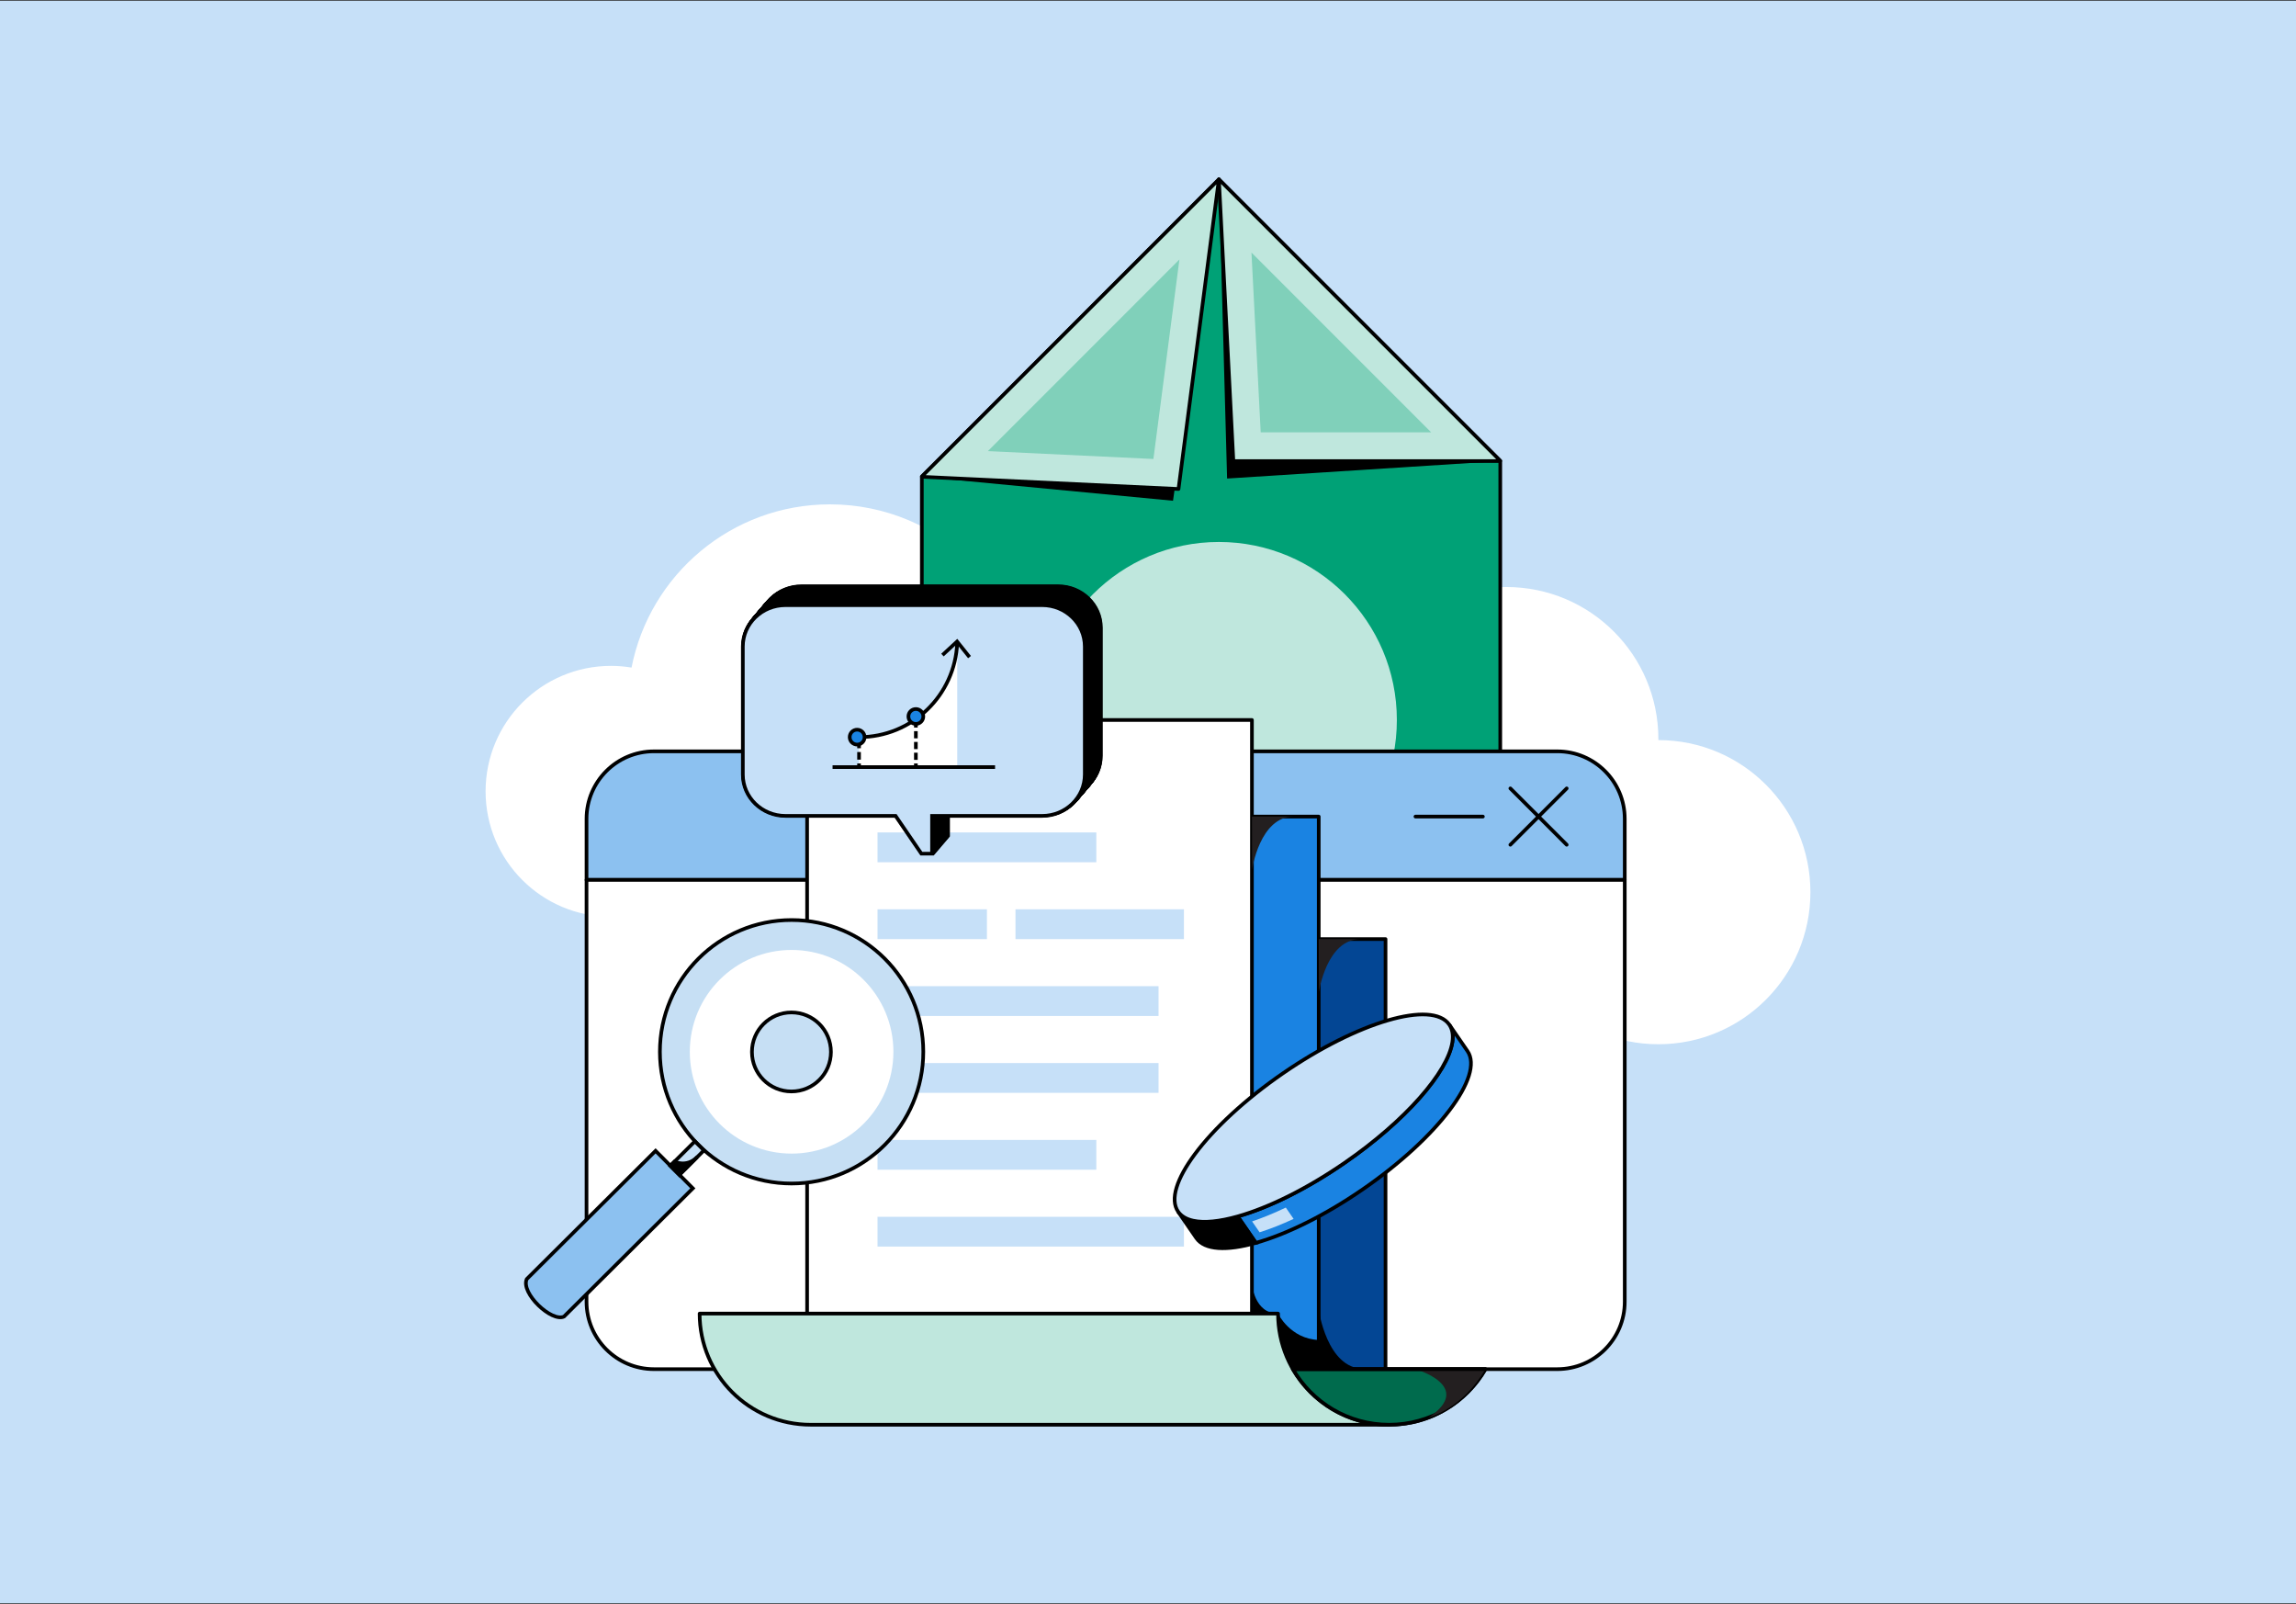 <?xml version="1.0" encoding="UTF-8"?>
<svg xmlns="http://www.w3.org/2000/svg" xmlns:xlink="http://www.w3.org/1999/xlink" version="1.1" id="Layer_1" x="0px" y="0px" viewBox="0 0 630 440" style="enable-background:new 0 0 630 440;" xml:space="preserve">
<rect x="0" y="0" width="630" height="440" fill="#333333" stroke="none"/>
<style type="text/css">
	.st0{fill:#C6E0F8;}
	.st1{fill:#FFFFFF;}
	.st2{fill:#00A176;stroke:#000000;stroke-linecap:round;stroke-linejoin:round;stroke-miterlimit:10;}
	.st3{fill:#BFE7DD;stroke:#000000;stroke-linecap:round;stroke-linejoin:round;stroke-miterlimit:10;}
	.st4{fill:#80D0BA;}
	.st5{fill:none;stroke:#000000;stroke-linecap:round;stroke-linejoin:round;stroke-miterlimit:10;}
	.st6{fill:#BFE7DD;}
	.st7{fill:#8CC1F0;stroke:#000000;stroke-linecap:round;stroke-linejoin:round;stroke-miterlimit:10;}
	.st8{fill:#FFFFFF;stroke:#000000;stroke-linecap:round;stroke-linejoin:round;stroke-miterlimit:10;}
	.st9{fill:#034694;stroke:#000000;stroke-linecap:round;stroke-linejoin:round;stroke-miterlimit:10;}
	.st10{fill:#1A83E2;stroke:#000000;stroke-linecap:round;stroke-linejoin:round;stroke-miterlimit:10;}
	.st11{fill:none;stroke:#000000;stroke-linecap:round;stroke-miterlimit:10;}
	.st12{fill:#C6DFF4;stroke:#000000;stroke-miterlimit:10;}
	.st13{fill:#8CC1F0;stroke:#000000;stroke-miterlimit:10;}
	.st14{fill:#C6E0F8;stroke:#000000;stroke-miterlimit:10;}
	.st15{stroke:#000000;stroke-miterlimit:10;}
	.st16{fill:#FFFFFF;stroke:#000000;stroke-miterlimit:10;}
	.st17{fill:#FEFEFF;stroke:#000000;stroke-miterlimit:10;}
	.st18{fill:#FDFEFF;stroke:#000000;stroke-miterlimit:10;}
	.st19{fill:#FCFDFF;stroke:#000000;stroke-miterlimit:10;}
	.st20{fill:#FBFDFE;stroke:#000000;stroke-miterlimit:10;}
	.st21{fill:#F9FCFE;stroke:#000000;stroke-miterlimit:10;}
	.st22{fill:#F8FBFE;stroke:#000000;stroke-miterlimit:10;}
	.st23{fill:#F7FBFE;stroke:#000000;stroke-miterlimit:10;}
	.st24{fill:#F6FAFE;stroke:#000000;stroke-miterlimit:10;}
	.st25{fill:#F5FAFE;stroke:#000000;stroke-miterlimit:10;}
	.st26{fill:#F4F9FE;stroke:#000000;stroke-miterlimit:10;}
	.st27{fill:#F3F8FD;stroke:#000000;stroke-miterlimit:10;}
	.st28{fill:#F2F8FD;stroke:#000000;stroke-miterlimit:10;}
	.st29{fill:#F0F7FD;stroke:#000000;stroke-miterlimit:10;}
	.st30{fill:#EFF6FD;stroke:#000000;stroke-miterlimit:10;}
	.st31{fill:#EEF6FD;stroke:#000000;stroke-miterlimit:10;}
	.st32{fill:#EDF5FD;stroke:#000000;stroke-miterlimit:10;}
	.st33{fill:#ECF5FD;stroke:#000000;stroke-miterlimit:10;}
	.st34{fill:#EBF4FD;stroke:#000000;stroke-miterlimit:10;}
	.st35{fill:#EAF3FC;stroke:#000000;stroke-miterlimit:10;}
	.st36{fill:#E9F3FC;stroke:#000000;stroke-miterlimit:10;}
	.st37{fill:#E8F2FC;stroke:#000000;stroke-miterlimit:10;}
	.st38{fill:#E6F2FC;stroke:#000000;stroke-miterlimit:10;}
	.st39{fill:#E5F1FC;stroke:#000000;stroke-miterlimit:10;}
	.st40{fill:#E4F0FC;stroke:#000000;stroke-miterlimit:10;}
	.st41{fill:#E3F0FC;stroke:#000000;stroke-miterlimit:10;}
	.st42{fill:#E2EFFB;stroke:#000000;stroke-miterlimit:10;}
	.st43{fill:#E1EFFB;stroke:#000000;stroke-miterlimit:10;}
	.st44{fill:#E0EEFB;stroke:#000000;stroke-miterlimit:10;}
	.st45{fill:#DFEDFB;stroke:#000000;stroke-miterlimit:10;}
	.st46{fill:#DDEDFB;stroke:#000000;stroke-miterlimit:10;}
	.st47{fill:#DCECFB;stroke:#000000;stroke-miterlimit:10;}
	.st48{fill:#DBECFB;stroke:#000000;stroke-miterlimit:10;}
	.st49{fill:#DAEBFA;stroke:#000000;stroke-miterlimit:10;}
	.st50{fill:#D9EAFA;stroke:#000000;stroke-miterlimit:10;}
	.st51{fill:#D8EAFA;stroke:#000000;stroke-miterlimit:10;}
	.st52{fill:#D7E9FA;stroke:#000000;stroke-miterlimit:10;}
	.st53{fill:#D6E9FA;stroke:#000000;stroke-miterlimit:10;}
	.st54{fill:#D5E8FA;stroke:#000000;stroke-miterlimit:10;}
	.st55{fill:#D3E7FA;stroke:#000000;stroke-miterlimit:10;}
	.st56{fill:#D2E7FA;stroke:#000000;stroke-miterlimit:10;}
	.st57{fill:#D1E6F9;stroke:#000000;stroke-miterlimit:10;}
	.st58{fill:#D0E5F9;stroke:#000000;stroke-miterlimit:10;}
	.st59{fill:#CFE5F9;stroke:#000000;stroke-miterlimit:10;}
	.st60{fill:#CEE4F9;stroke:#000000;stroke-miterlimit:10;}
	.st61{fill:#CDE4F9;stroke:#000000;stroke-miterlimit:10;}
	.st62{fill:#CCE3F9;stroke:#000000;stroke-miterlimit:10;}
	.st63{fill:#CAE2F9;stroke:#000000;stroke-miterlimit:10;}
	.st64{fill:#C9E2F8;stroke:#000000;stroke-miterlimit:10;}
	.st65{fill:#C8E1F8;stroke:#000000;stroke-miterlimit:10;}
	.st66{fill:#C7E1F8;stroke:#000000;stroke-miterlimit:10;}
	.st67{fill:#1A83E2;stroke:#000000;stroke-miterlimit:10;}
	.st68{fill:#006B4D;stroke:#000000;stroke-linecap:round;stroke-linejoin:round;stroke-miterlimit:10;}
	.st69{fill:#231F20;}
	.st70{fill:none;stroke:#000000;stroke-miterlimit:10;}
	.st71{fill:none;stroke:#000000;stroke-miterlimit:10;stroke-dasharray:1.969,0.985;}
	.st72{fill:none;stroke:#000000;stroke-miterlimit:10;stroke-dasharray:2.09,1.045;}
</style>
<rect y="0.2" class="st0" width="630" height="439.6"></rect>
<g>
	<path class="st1" d="M227.732,138.349c-26.979,0-49.451,19.258-54.444,44.774   c-1.836-0.303-3.717-0.468-5.639-0.468c-19.003,0-34.408,15.405-34.408,34.408   s15.405,34.408,34.408,34.408c10.949,0,20.696-5.12,26.998-13.09   c9.238,6.873,20.686,10.942,33.085,10.942c30.645,0,55.487-24.843,55.487-55.487   C283.22,163.192,258.377,138.349,227.732,138.349z"></path>
	<path class="st1" d="M455.044,203.016c-0.002,0-0.005,0-0.007,0   c0.001-0.093,0.007-0.184,0.007-0.277c0-23.038-18.676-41.715-41.715-41.715   s-41.715,18.676-41.715,41.715s18.676,41.715,41.715,41.715c0.002,0,0.005-0,0.007-0   c-0.001,0.093-0.007,0.184-0.007,0.277c0,23.038,18.676,41.715,41.715,41.715   c23.038,0,41.715-18.676,41.715-41.715S478.082,203.016,455.044,203.016z"></path>
	<path class="st2" d="M411.657,126.482v233.849c0,16.838-13.649,30.487-30.487,30.487   s-30.487-13.649-30.487-30.487h-97.738V130.792l81.507-81.515L411.657,126.482z"></path>
	<polygon points="336.703,131.266 334.452,49.182 411.657,126.387 411.562,126.482  "></polygon>
	<polygon points="252.944,130.697 334.452,49.182 321.863,137.36 253.039,130.792  "></polygon>
	<polygon class="st3" points="252.944,130.697 334.452,49.182 323.369,134.134 253.039,130.792  "></polygon>
	<polygon class="st4" points="271.059,123.745 323.621,71.178 316.481,125.903  "></polygon>
	<polygon class="st3" points="338.424,126.482 334.452,49.182 411.657,126.387 411.562,126.482  "></polygon>
	<polygon class="st4" points="345.923,118.587 343.39,69.283 392.693,118.587  "></polygon>
	<line class="st5" x1="191.969" y1="360.331" x2="191.962" y2="360.331"></line>
	<circle class="st6" cx="334.452" cy="197.499" r="48.833"></circle>
	<g>
		<path class="st7" d="M445.815,224.611v16.759H160.937v-16.759c0-10.223,8.289-18.512,18.512-18.512h247.854    C437.526,206.099,445.815,214.388,445.815,224.611z"></path>
		<path class="st8" d="M445.815,241.37v115.697c0,10.223-8.289,18.504-18.512,18.504H179.449    c-10.223,0-18.512-8.281-18.512-18.504V241.37H445.815z"></path>
		<line class="st5" x1="414.427" y1="216.264" x2="429.886" y2="231.724"></line>
		<line class="st5" x1="429.886" y1="216.264" x2="414.427" y2="231.724"></line>
		<line class="st5" x1="388.387" y1="223.994" x2="406.888" y2="223.994"></line>
		<rect x="258.119" y="257.604" class="st9" width="122.057" height="117.97"></rect>
		<rect x="239.791" y="223.994" class="st10" width="122.057" height="151.58"></rect>
		<rect x="221.463" y="197.499" class="st8" width="122.057" height="178.076"></rect>
		<rect x="240.783" y="228.345" class="st0" width="60.036" height="8.173"></rect>
		<rect x="240.783" y="249.432" class="st0" width="30.018" height="8.173"></rect>
		<rect x="278.635" y="249.432" class="st0" width="46.225" height="8.173"></rect>
		<rect x="240.783" y="270.518" class="st0" width="77.111" height="8.173"></rect>
		<rect x="240.783" y="291.604" class="st0" width="77.111" height="8.173"></rect>
		<rect x="240.783" y="312.691" class="st0" width="60.036" height="8.173"></rect>
		<rect x="240.783" y="333.777" class="st0" width="84.077" height="8.173"></rect>
	</g>
	<path d="M343.52,352.081c0,0,0.567,8.25,7.162,8.25c0,0,3.333,6.948,11.166,7.235v8.009h-18.328   V352.081z"></path>
	<path class="st3" d="M381.169,390.818H222.457c-16.838,0-30.487-13.649-30.487-30.487h158.713   C350.682,377.169,364.331,390.818,381.169,390.818z"></path>
	<g>
		<g>
			<path class="st11" d="M227.158,281.16"></path>
			<path class="st11" d="M207.118,281.16"></path>
			<g>
				<circle class="st12" cx="217.207" cy="288.511" r="36.137"></circle>
				<path class="st13" d="M144.528,350.866c-1.71,3.836,6.844,11.902,10.23,10.282l35.356-35.18      l-5.115-5.141l-5.115-5.141L144.528,350.866z"></path>
				<g>
					<polygon class="st14" points="183.943,319.771 190.668,313.079 193.152,315.562 186.427,322.255      "></polygon>
				</g>
				<g>
					<circle class="st1" cx="217.207" cy="288.511" r="27.933"></circle>
				</g>
				<path class="st15" d="M185.063,318.656c0,0,3.317,1.669,6.221-1.235l-4.857,4.833l-2.484-2.484      L185.063,318.656z"></path>
			</g>
		</g>
		<circle class="st12" cx="217.162" cy="288.557" r="10.837"></circle>
	</g>
	<g>
		<path class="st16" d="M219.929,160.826h70.436c6.461,0,11.698,5.08,11.698,11.345v35.115    c0,6.266-5.238,11.345-11.698,11.345h-30.216v10.363h-2.928l-7.075-10.363h-30.216    c-6.461,0-11.698-5.08-11.698-11.345v-35.115C208.231,165.906,213.468,160.826,219.929,160.826z"></path>
		<path class="st17" d="M219.842,160.928h70.436c6.461,0,11.698,5.08,11.698,11.345v35.115    c0,6.266-5.238,11.345-11.698,11.345h-30.216v10.363h-2.928l-7.075-10.363h-30.216    c-6.461,0-11.698-5.08-11.698-11.345v-35.115C208.144,166.007,213.382,160.928,219.842,160.928z"></path>
		<path class="st18" d="M219.756,161.029h70.436c6.461,0,11.698,5.08,11.698,11.345v35.115    c0,6.266-5.238,11.345-11.698,11.345h-30.216v10.363h-2.928l-7.075-10.363h-30.216    c-6.461,0-11.698-5.08-11.698-11.345v-35.115C208.058,166.109,213.295,161.029,219.756,161.029z"></path>
		<path class="st19" d="M219.67,161.131h70.436c6.461,0,11.698,5.08,11.698,11.345v35.115    c0,6.266-5.238,11.345-11.698,11.345h-30.216v10.363h-2.928l-7.075-10.363h-30.216    c-6.461,0-11.698-5.08-11.698-11.345v-35.115C207.971,166.21,213.209,161.131,219.67,161.131z"></path>
		<path class="st20" d="M219.583,161.232h70.436c6.461,0,11.698,5.08,11.698,11.345v35.115    c0,6.266-5.238,11.345-11.698,11.345h-30.216V229.401h-2.928l-7.075-10.363h-30.216    c-6.461,0-11.698-5.08-11.698-11.345v-35.115C207.885,166.312,213.123,161.232,219.583,161.232z"></path>
		<path class="st21" d="M219.497,161.334h70.436c6.461,0,11.698,5.08,11.698,11.345v35.115    c0,6.266-5.238,11.345-11.698,11.345h-30.216v10.363h-2.928l-7.075-10.363h-30.216    c-6.461,0-11.698-5.08-11.698-11.345v-35.115C207.799,166.413,213.036,161.334,219.497,161.334z"></path>
		<path class="st22" d="M219.411,161.435h70.436c6.461,0,11.698,5.08,11.698,11.345v35.115    c0,6.266-5.238,11.345-11.698,11.345h-30.216v10.363h-2.928l-7.075-10.363h-30.216    c-6.461,0-11.698-5.08-11.698-11.345V172.78C207.712,166.515,212.95,161.435,219.411,161.435z"></path>
		<path class="st23" d="M219.324,161.537h70.436c6.461,0,11.698,5.08,11.698,11.345v35.115    c0,6.266-5.238,11.345-11.698,11.345h-30.216v10.363h-2.928l-7.075-10.363H219.324    c-6.461,0-11.698-5.08-11.698-11.345V172.882C207.626,166.616,212.863,161.537,219.324,161.537z"></path>
		<path class="st24" d="M219.238,161.638h70.436c6.461,0,11.698,5.08,11.698,11.345v35.115    c0,6.266-5.238,11.345-11.698,11.345h-30.216v10.363h-2.928l-7.075-10.363h-30.216    c-6.461,0-11.698-5.08-11.698-11.345v-35.115C207.54,166.718,212.777,161.638,219.238,161.638z"></path>
		<path class="st25" d="M219.151,161.74h70.436c6.461,0,11.698,5.08,11.698,11.345v35.115    c0,6.266-5.238,11.345-11.698,11.345h-30.216v10.363h-2.928l-7.075-10.363h-30.216    c-6.461,0-11.698-5.08-11.698-11.345v-35.115C207.453,166.819,212.691,161.74,219.151,161.74z"></path>
		<path class="st26" d="M219.065,161.841h70.436c6.461,0,11.698,5.08,11.698,11.345v35.115    c0,6.266-5.238,11.345-11.698,11.345h-30.216v10.363h-2.928l-7.075-10.363h-30.216    c-6.461,0-11.698-5.08-11.698-11.345v-35.115C207.367,166.921,212.604,161.841,219.065,161.841z"></path>
		<path class="st27" d="M218.979,161.943h70.436c6.461,0,11.698,5.08,11.698,11.345v35.115    c0,6.266-5.238,11.345-11.698,11.345h-30.216v10.363h-2.928l-7.075-10.363H218.979    c-6.461,0-11.698-5.08-11.698-11.345v-35.115C207.28,167.022,212.518,161.943,218.979,161.943z"></path>
		<path class="st28" d="M218.892,162.044H289.328c6.461,0,11.698,5.08,11.698,11.345v35.115    c0,6.266-5.238,11.345-11.698,11.345h-30.216v10.363h-2.928l-7.075-10.363h-30.216    c-6.461,0-11.698-5.08-11.698-11.345v-35.115C207.194,167.124,212.432,162.044,218.892,162.044z"></path>
		<path class="st29" d="M218.806,162.146h70.436c6.461,0,11.698,5.08,11.698,11.345v35.115    c0,6.266-5.238,11.345-11.698,11.345H259.026v10.363h-2.928l-7.075-10.363h-30.216    c-6.461,0-11.698-5.08-11.698-11.345v-35.115C207.108,167.225,212.345,162.146,218.806,162.146z"></path>
		<path class="st30" d="M218.72,162.247h70.436c6.461,0,11.698,5.08,11.698,11.345v35.115    c0,6.266-5.238,11.345-11.698,11.345H258.939v10.363h-2.928l-7.075-10.363h-30.216    c-6.461,0-11.698-5.08-11.698-11.345v-35.115C207.021,167.327,212.259,162.247,218.72,162.247z"></path>
		<path class="st31" d="M218.633,162.349h70.436c6.461,0,11.698,5.08,11.698,11.345v35.115    c0,6.266-5.238,11.345-11.698,11.345h-30.216v10.363h-2.928l-7.075-10.363h-30.216    c-6.461,0-11.698-5.08-11.698-11.345v-35.115C206.935,167.428,212.172,162.349,218.633,162.349z"></path>
		<path class="st32" d="M218.547,162.45h70.436c6.461,0,11.698,5.08,11.698,11.345v35.115    c0,6.266-5.238,11.345-11.698,11.345h-30.216v10.363h-2.928l-7.075-10.363h-30.216    c-6.461,0-11.698-5.08-11.698-11.345v-35.115C206.849,167.53,212.086,162.45,218.547,162.45z"></path>
		<path class="st33" d="M218.46,162.552h70.436c6.461,0,11.698,5.08,11.698,11.345v35.115    c0,6.266-5.238,11.345-11.698,11.345h-30.216v10.363h-2.928l-7.075-10.363h-30.216    c-6.461,0-11.698-5.08-11.698-11.345v-35.115C206.762,167.631,212,162.552,218.46,162.552z"></path>
		<path class="st34" d="M218.374,162.653h70.436c6.461,0,11.698,5.08,11.698,11.345v35.115    c0,6.266-5.238,11.345-11.698,11.345h-30.216v10.363h-2.928l-7.075-10.363h-30.216    c-6.461,0-11.698-5.08-11.698-11.345v-35.115C206.676,167.732,211.913,162.653,218.374,162.653z"></path>
		<path class="st35" d="M218.288,162.754h70.436c6.461,0,11.698,5.08,11.698,11.345v35.115    c0,6.266-5.238,11.345-11.698,11.345h-30.216v10.363h-2.928l-7.075-10.363h-30.216    c-6.461,0-11.698-5.08-11.698-11.345v-35.115C206.589,167.834,211.827,162.754,218.288,162.754z"></path>
		<path class="st36" d="M218.201,162.856h70.436c6.461,0,11.698,5.08,11.698,11.345v35.115    c0,6.266-5.238,11.345-11.698,11.345h-30.216v10.363h-2.928l-7.075-10.363h-30.216    c-6.461,0-11.698-5.08-11.698-11.345v-35.115C206.503,167.935,211.741,162.856,218.201,162.856z"></path>
		<path class="st37" d="M218.115,162.957h70.436c6.461,0,11.698,5.08,11.698,11.345v35.115    c0,6.266-5.238,11.345-11.698,11.345h-30.216v10.363h-2.928l-7.075-10.363h-30.216    c-6.461,0-11.698-5.08-11.698-11.345v-35.115C206.417,168.037,211.654,162.957,218.115,162.957z"></path>
		<path class="st38" d="M218.029,163.059h70.436c6.461,0,11.698,5.08,11.698,11.345v35.115    c0,6.266-5.238,11.345-11.698,11.345h-30.216v10.363h-2.928l-7.075-10.363h-30.216    c-6.461,0-11.698-5.08-11.698-11.345v-35.115C206.33,168.138,211.568,163.059,218.029,163.059z"></path>
		<path class="st39" d="M217.942,163.16h70.436c6.461,0,11.698,5.08,11.698,11.345v35.115    c0,6.266-5.238,11.345-11.698,11.345h-30.216v10.363h-2.928l-7.075-10.363h-30.216    c-6.461,0-11.698-5.08-11.698-11.345v-35.115C206.244,168.24,211.481,163.16,217.942,163.16z"></path>
		<path class="st40" d="M217.856,163.262h70.436c6.461,0,11.698,5.08,11.698,11.345v35.115    c0,6.266-5.238,11.345-11.698,11.345h-30.216v10.363h-2.928l-7.075-10.363H217.856    c-6.461,0-11.698-5.08-11.698-11.345v-35.115C206.158,168.341,211.395,163.262,217.856,163.262z"></path>
		<path class="st41" d="M217.769,163.363h70.436c6.461,0,11.698,5.08,11.698,11.345v35.115    c0,6.266-5.238,11.345-11.698,11.345h-30.216v10.363h-2.928l-7.075-10.363h-30.216    c-6.461,0-11.698-5.08-11.698-11.345v-35.115C206.071,168.443,211.309,163.363,217.769,163.363z"></path>
		<path class="st42" d="M217.683,163.465h70.436c6.461,0,11.698,5.08,11.698,11.345v35.115    c0,6.266-5.238,11.345-11.698,11.345h-30.216v10.363h-2.928l-7.075-10.363h-30.216    c-6.461,0-11.698-5.08-11.698-11.345v-35.115C205.985,168.544,211.222,163.465,217.683,163.465z"></path>
		<path class="st43" d="M217.597,163.566h70.436c6.461,0,11.698,5.08,11.698,11.345v35.115    c0,6.266-5.238,11.345-11.698,11.345h-30.216v10.363h-2.928l-7.075-10.363h-30.216    c-6.461,0-11.698-5.08-11.698-11.345v-35.115C205.898,168.646,211.136,163.566,217.597,163.566z"></path>
		<path class="st44" d="M217.51,163.668h70.436c6.461,0,11.698,5.08,11.698,11.345v35.115    c0,6.266-5.238,11.345-11.698,11.345h-30.216v10.363h-2.928l-7.075-10.363H217.51    c-6.461,0-11.698-5.08-11.698-11.345v-35.115C205.812,168.747,211.05,163.668,217.51,163.668z"></path>
		<path class="st45" d="M217.424,163.769h70.436c6.461,0,11.698,5.08,11.698,11.345v35.115    c0,6.266-5.238,11.345-11.698,11.345h-30.216v10.363h-2.928l-7.075-10.363h-30.216    c-6.461,0-11.698-5.08-11.698-11.345V175.115C205.726,168.849,210.963,163.769,217.424,163.769z"></path>
		<path class="st46" d="M217.338,163.871h70.436c6.461,0,11.698,5.08,11.698,11.345v35.115    c0,6.266-5.238,11.345-11.698,11.345h-30.216v10.363h-2.928l-7.075-10.363h-30.216    c-6.461,0-11.698-5.08-11.698-11.345V175.216C205.639,168.95,210.877,163.871,217.338,163.871z"></path>
		<path class="st47" d="M217.251,163.972h70.436c6.461,0,11.698,5.08,11.698,11.345v35.115    c0,6.266-5.238,11.345-11.698,11.345h-30.216v10.363h-2.928l-7.075-10.363h-30.216    c-6.461,0-11.698-5.08-11.698-11.345v-35.115C205.553,169.052,210.79,163.972,217.251,163.972z"></path>
		<path class="st48" d="M217.165,164.074h70.436c6.461,0,11.698,5.08,11.698,11.345v35.115    c0,6.266-5.238,11.345-11.698,11.345h-30.216v10.363h-2.928l-7.075-10.363h-30.216    c-6.461,0-11.698-5.08-11.698-11.345v-35.115C205.467,169.153,210.704,164.074,217.165,164.074z"></path>
		<path class="st49" d="M217.078,164.175h70.436c6.461,0,11.698,5.08,11.698,11.345v35.115    c0,6.266-5.238,11.345-11.698,11.345h-30.216v10.363h-2.928l-7.075-10.363h-30.216    c-6.461,0-11.698-5.08-11.698-11.345v-35.115C205.38,169.255,210.618,164.175,217.078,164.175z"></path>
		<path class="st50" d="M216.992,164.277h70.436c6.461,0,11.698,5.08,11.698,11.345v35.115    c0,6.266-5.238,11.345-11.698,11.345h-30.216v10.363h-2.928l-7.075-10.363h-30.216    c-6.461,0-11.698-5.08-11.698-11.345v-35.115C205.294,169.356,210.531,164.277,216.992,164.277z"></path>
		<path class="st51" d="M216.906,164.378h70.436c6.461,0,11.698,5.08,11.698,11.345v35.115    c0,6.266-5.238,11.345-11.698,11.345H257.125v10.363h-2.928l-7.075-10.363h-30.216    c-6.461,0-11.698-5.08-11.698-11.345v-35.115C205.207,169.458,210.445,164.378,216.906,164.378z"></path>
		<path class="st52" d="M216.819,164.48h70.436c6.461,0,11.698,5.08,11.698,11.345v35.115    c0,6.266-5.238,11.345-11.698,11.345h-30.216v10.363h-2.928l-7.075-10.363h-30.216    c-6.461,0-11.698-5.08-11.698-11.345v-35.115C205.121,169.559,210.359,164.48,216.819,164.48z"></path>
		<path class="st53" d="M216.733,164.581h70.436c6.461,0,11.698,5.08,11.698,11.345v35.115    c0,6.266-5.238,11.345-11.698,11.345h-30.216v10.363h-2.928l-7.075-10.363h-30.216    c-6.461,0-11.698-5.08-11.698-11.345v-35.115C205.035,169.661,210.272,164.581,216.733,164.581z"></path>
		<path class="st54" d="M216.647,164.683h70.436c6.461,0,11.698,5.08,11.698,11.345v35.115    c0,6.266-5.238,11.345-11.698,11.345h-30.216v10.363h-2.928l-7.075-10.363h-30.216    c-6.461,0-11.698-5.08-11.698-11.345v-35.115C204.948,169.762,210.186,164.683,216.647,164.683z"></path>
		<path class="st55" d="M216.56,164.784h70.436c6.461,0,11.698,5.08,11.698,11.345v35.115    c0,6.266-5.238,11.345-11.698,11.345h-30.216v10.363h-2.928l-7.075-10.363h-30.216    c-6.461,0-11.698-5.08-11.698-11.345v-35.115C204.862,169.864,210.099,164.784,216.56,164.784z"></path>
		<path class="st56" d="M216.474,164.886h70.436c6.461,0,11.698,5.08,11.698,11.345v35.115    c0,6.266-5.238,11.345-11.698,11.345h-30.216v10.363h-2.928l-7.075-10.363h-30.216    c-6.461,0-11.698-5.08-11.698-11.345v-35.115C204.776,169.965,210.013,164.886,216.474,164.886z"></path>
		<path class="st57" d="M216.387,164.987h70.436c6.461,0,11.698,5.08,11.698,11.345v35.115    c0,6.266-5.238,11.345-11.698,11.345h-30.216v10.363h-2.928l-7.075-10.363h-30.216    c-6.461,0-11.698-5.08-11.698-11.345v-35.115C204.689,170.067,209.927,164.987,216.387,164.987z"></path>
		<path class="st58" d="M216.301,165.089h70.436c6.461,0,11.698,5.08,11.698,11.345v35.115    c0,6.266-5.238,11.345-11.698,11.345h-30.216v10.363h-2.928l-7.075-10.363h-30.216    c-6.461,0-11.698-5.08-11.698-11.345v-35.115C204.603,170.168,209.84,165.089,216.301,165.089z"></path>
		<path class="st59" d="M216.215,165.19h70.436c6.461,0,11.698,5.08,11.698,11.345v35.115    c0,6.266-5.238,11.345-11.698,11.345h-30.216v10.363h-2.928l-7.075-10.363h-30.216    c-6.461,0-11.698-5.08-11.698-11.345v-35.115C204.516,170.27,209.754,165.19,216.215,165.19z"></path>
		<path class="st60" d="M216.128,165.292h70.436c6.461,0,11.698,5.08,11.698,11.345v35.115    c0,6.266-5.238,11.345-11.698,11.345h-30.216v10.363h-2.928l-7.075-10.363h-30.216    c-6.461,0-11.698-5.08-11.698-11.345v-35.115C204.43,170.371,209.668,165.292,216.128,165.292z"></path>
		<path class="st61" d="M216.042,165.393h70.436c6.461,0,11.698,5.08,11.698,11.345v35.115    c0,6.266-5.238,11.345-11.698,11.345h-30.216v10.363h-2.928l-7.075-10.363H216.042    c-6.461,0-11.698-5.08-11.698-11.345v-35.115C204.344,170.473,209.581,165.393,216.042,165.393z"></path>
		<path class="st62" d="M215.956,165.495h70.436c6.461,0,11.698,5.08,11.698,11.345v35.115    c0,6.266-5.238,11.345-11.698,11.345h-30.216v10.363h-2.928l-7.075-10.363h-30.216    c-6.461,0-11.698-5.08-11.698-11.345v-35.115C204.257,170.574,209.495,165.495,215.956,165.495z"></path>
		<path class="st63" d="M215.869,165.596h70.436c6.461,0,11.698,5.08,11.698,11.345v35.115    c0,6.266-5.238,11.345-11.698,11.345h-30.216v10.363h-2.928l-7.075-10.363h-30.216    c-6.461,0-11.698-5.08-11.698-11.345v-35.115C204.171,170.676,209.408,165.596,215.869,165.596z"></path>
		<path class="st64" d="M215.783,165.698h70.436c6.461,0,11.698,5.08,11.698,11.345v35.115    c0,6.266-5.238,11.345-11.698,11.345H256.002v10.363h-2.928l-7.075-10.363h-30.216    c-6.461,0-11.698-5.08-11.698-11.345v-35.115C204.085,170.777,209.322,165.698,215.783,165.698z"></path>
		<path class="st65" d="M215.696,165.799h70.436c6.461,0,11.698,5.08,11.698,11.345v35.115    c0,6.266-5.238,11.345-11.698,11.345h-30.216v10.363h-2.928l-7.075-10.363H215.696    c-6.461,0-11.698-5.08-11.698-11.345v-35.115C203.998,170.879,209.236,165.799,215.696,165.799z"></path>
		<path class="st66" d="M215.61,165.901h70.436c6.461,0,11.698,5.08,11.698,11.345v35.115    c0,6.266-5.238,11.345-11.698,11.345h-30.216v10.363h-2.928l-7.075-10.363h-30.216    c-6.461,0-11.698-5.08-11.698-11.345v-35.115C203.912,170.98,209.149,165.901,215.61,165.901z"></path>
		<path class="st14" d="M215.524,166.002h70.436c6.461,0,11.698,5.08,11.698,11.345v35.115    c0,6.266-5.238,11.345-11.698,11.345h-30.216v10.363h-2.928l-7.075-10.363h-30.216    c-6.461,0-11.698-5.08-11.698-11.345v-35.115C203.825,171.082,209.063,166.002,215.524,166.002z"></path>
	</g>
	<path class="st1" d="M262.654,176.17v34.253h-26.943v-8.226   C250.307,202.197,262.165,190.64,262.654,176.17z"></path>
	<g>
		<path class="st67" d="M398.514,285.837c-1.235,8.241-12.869,21.63-29.59,33.155    c-5.184,3.573-10.361,6.624-15.28,9.082c-5.044,2.521-9.812,4.412-14.042,5.603l5.001,7.255    c4.23-1.192,8.998-3.083,14.042-5.603c4.919-2.458,10.096-5.509,15.28-9.082    c20.548-14.163,33.416-31.141,28.742-37.922l-5.001-7.255    C398.537,282.333,398.797,283.951,398.514,285.837z"></path>
		<path class="st15" d="M327.411,334.847c-1.863-0.407-3.282-1.226-4.153-2.488l5.001,7.255    c2.286,3.316,8.348,3.572,16.344,1.319l-5.001-7.255    C334.651,335.073,330.44,335.509,327.411,334.847z"></path>
		<path class="st0" d="M354.95,334.351c-3.268,1.52-6.396,2.755-9.326,3.68l-2.057-2.985    c2.938-1.001,6.038-2.274,9.245-3.798L354.95,334.351z"></path>
		<path class="st14" d="M352,294.437c-5.184,3.573-9.877,7.326-13.925,11.048    c-4.151,3.817-7.614,7.6-10.233,11.129c-4.951,6.671-6.869,12.428-4.583,15.744    c0.87,1.263,2.289,2.082,4.153,2.488c3.029,0.661,7.241,0.226,12.192-1.169    c4.23-1.192,8.998-3.083,14.042-5.603c4.919-2.458,10.096-5.509,15.28-9.082    c16.721-11.525,28.354-24.914,29.59-33.155c0.283-1.886,0.022-3.504-0.848-4.766    C392.993,274.29,372.547,280.274,352,294.437z"></path>
	</g>
	<path class="st68" d="M407.575,375.571c-5.266,9.11-15.117,15.244-26.406,15.244   s-21.141-6.134-26.406-15.244H407.575z"></path>
	<path class="st69" d="M388.387,375.575c0,0,16.296,4.655,3.669,13.234c0,0,9.239-2.358,15.512-13.234H388.387   z"></path>
	<path class="st69" d="M343.567,238.525c0,0,2.101-14.531,11.383-14.531h-11.43L343.567,238.525z"></path>
	<path class="st69" d="M361.895,272.136c0,0,2.101-14.531,11.383-14.531h-11.43L361.895,272.136z"></path>
	<path d="M361.848,359.25c0,0,2.241,16.202,12.277,16.202h-12.277V359.25z"></path>
	<g>
		<line class="st5" x1="407.575" y1="375.571" x2="354.763" y2="375.571"></line>
	</g>
	<line class="st70" x1="228.446" y1="210.423" x2="273.037" y2="210.423"></line>
	<g>
		<g>
			<path class="st70" d="M235.713,202.201c14.536,0,26.366-11.475,26.934-25.871"></path>
			<g>
				<polygon points="266.417,179.938 265.635,180.563 262.559,176.71 258.94,180.06 258.261,179.325       262.669,175.246     "></polygon>
			</g>
		</g>
	</g>
	<circle class="st67" cx="235.191" cy="202.201" r="2.043"></circle>
	<circle class="st67" cx="251.304" cy="196.534" r="2.043"></circle>
	<g>
		<g>
			<line class="st70" x1="251.304" y1="210.423" x2="251.304" y2="209.423"></line>
			<line class="st71" x1="251.304" y1="208.439" x2="251.304" y2="200.069"></line>
			<line class="st70" x1="251.304" y1="199.577" x2="251.304" y2="198.577"></line>
		</g>
	</g>
	<g>
		<g>
			<line class="st70" x1="235.713" y1="210.423" x2="235.713" y2="209.423"></line>
			<line class="st72" x1="235.713" y1="208.378" x2="235.713" y2="205.767"></line>
			<line class="st70" x1="235.713" y1="205.244" x2="235.713" y2="204.244"></line>
		</g>
	</g>
</g>
</svg>
